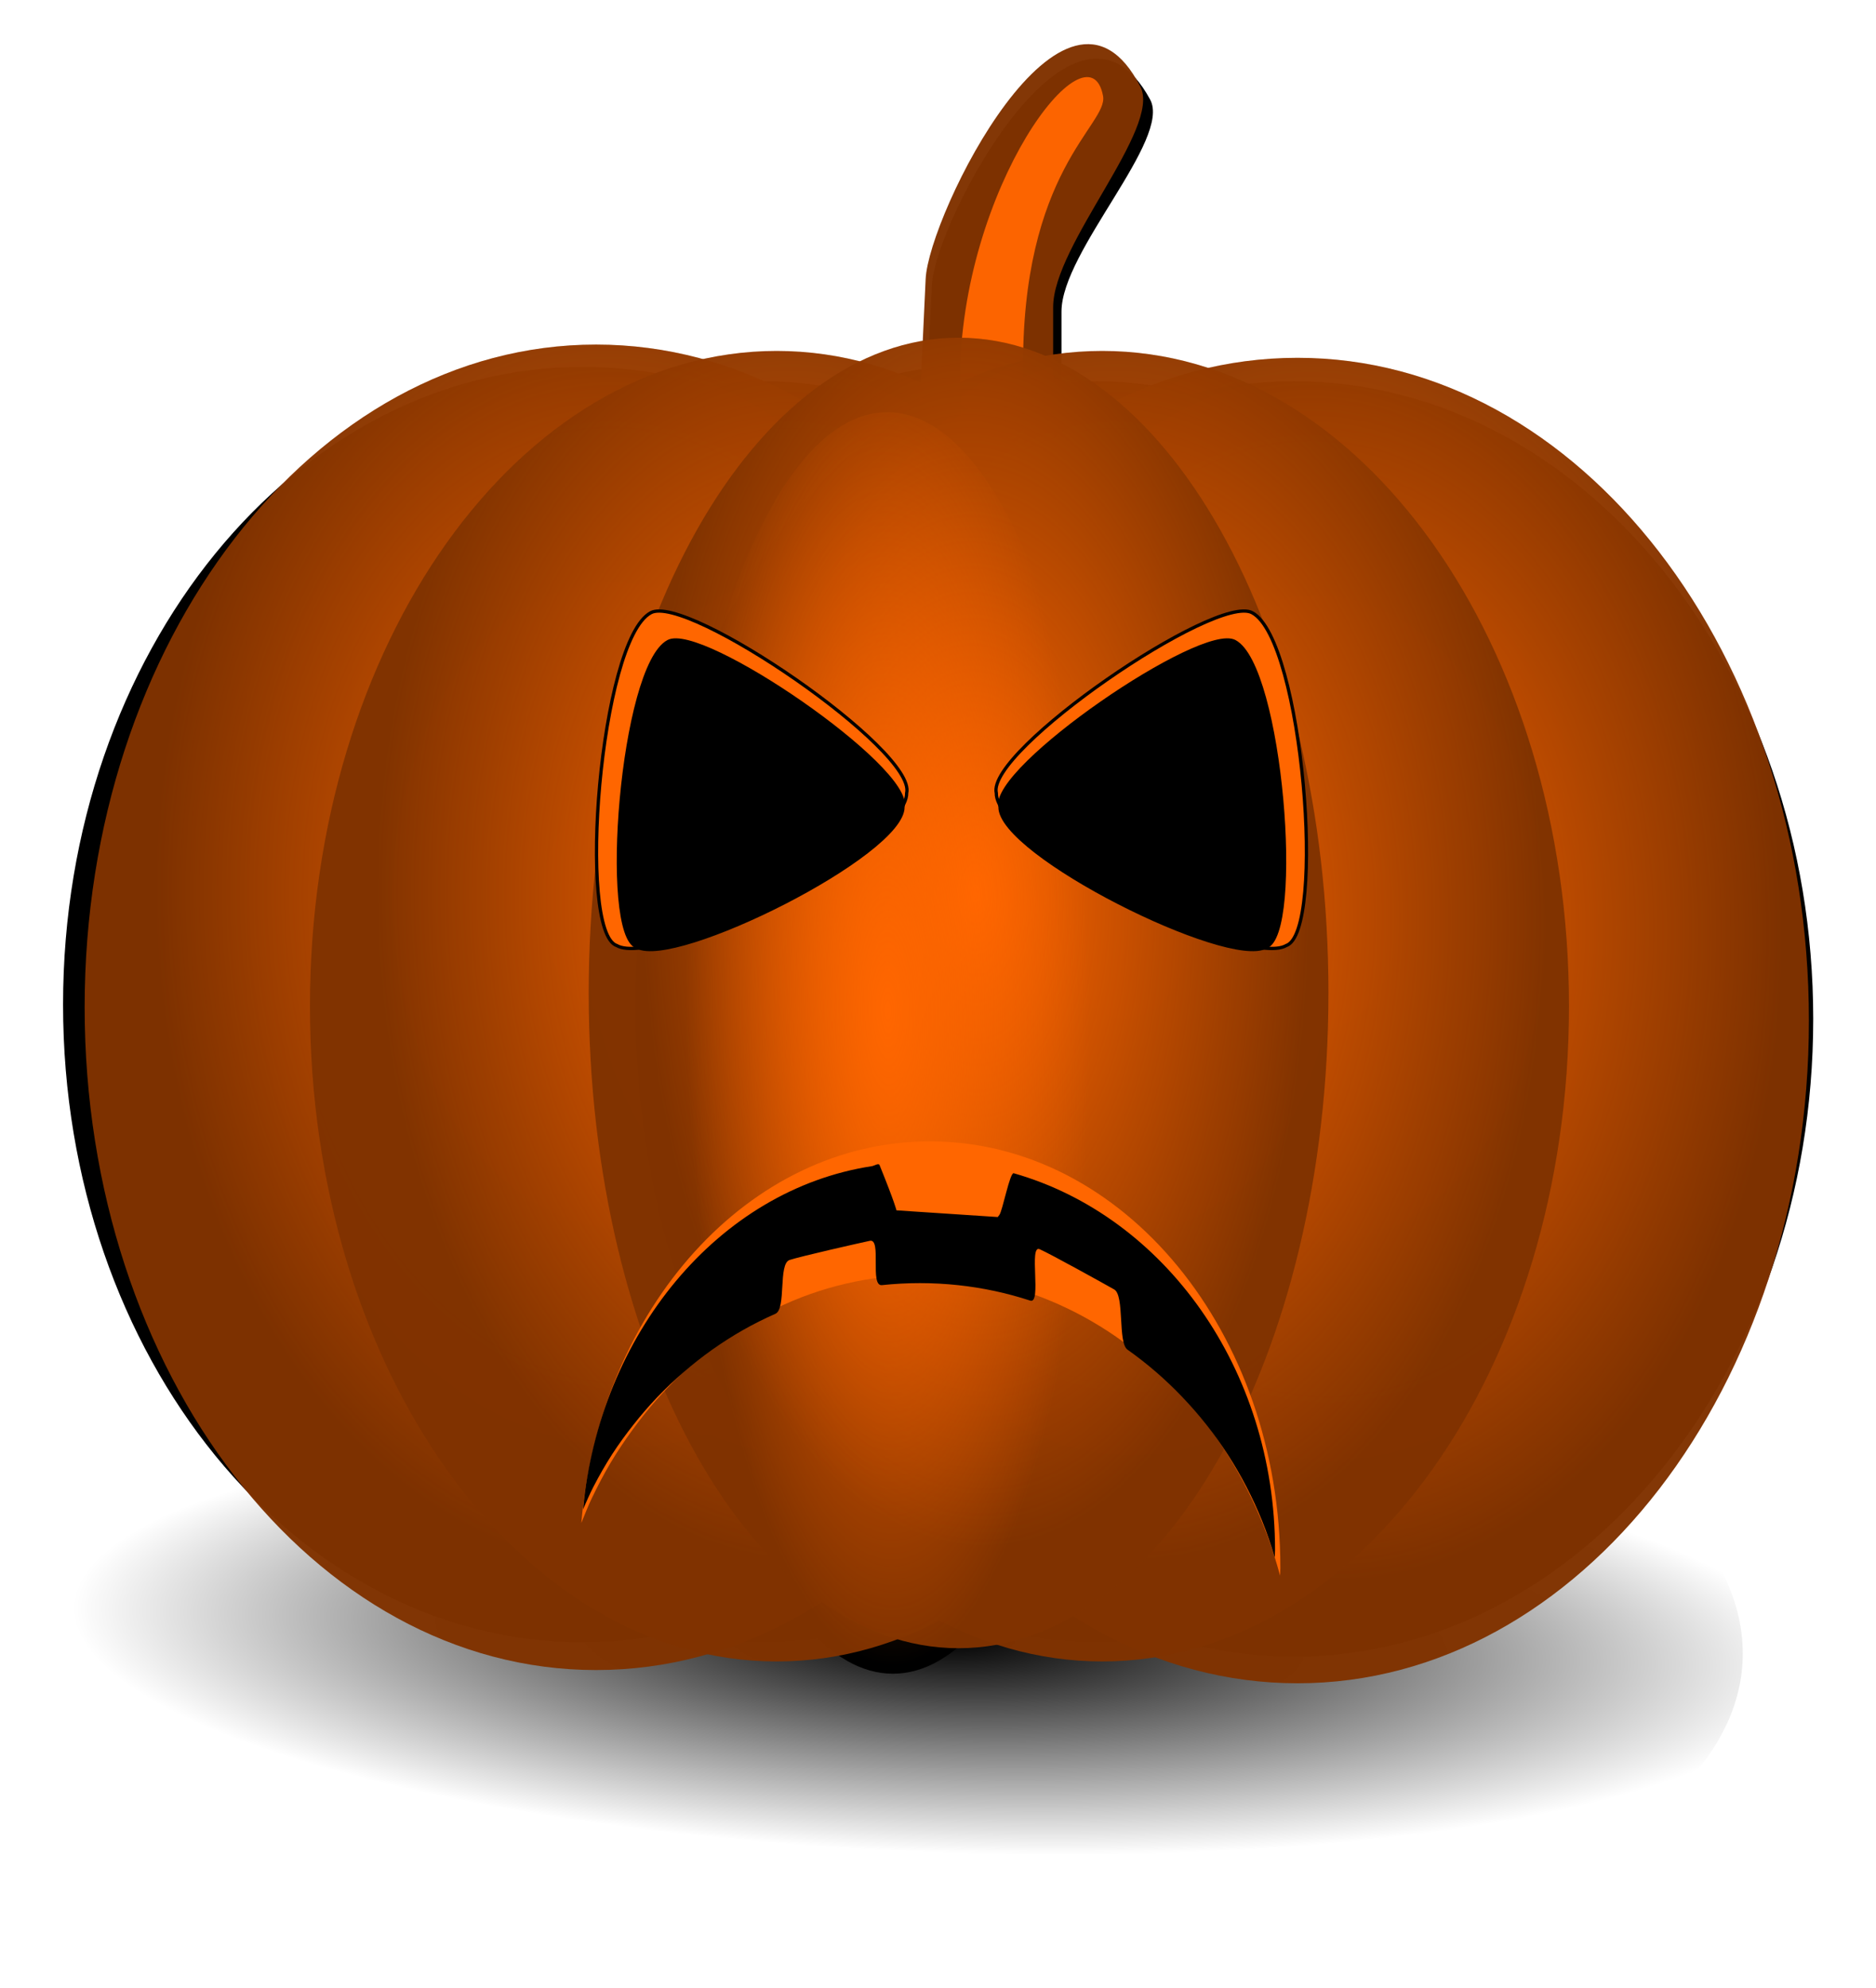 <?xml version="1.0" encoding="UTF-8" standalone="no"?>
<!-- Created with Inkscape (http://www.inkscape.org/) -->
<svg xmlns:rdf="http://www.w3.org/1999/02/22-rdf-syntax-ns#" xmlns="http://www.w3.org/2000/svg" xmlns:cc="http://creativecommons.org/ns#" xmlns:xlink="http://www.w3.org/1999/xlink" xmlns:dc="http://purl.org/dc/elements/1.1/" xmlns:svg="http://www.w3.org/2000/svg" xmlns:inkscape="http://www.inkscape.org/namespaces/inkscape" xmlns:sodipodi="http://sodipodi.sourceforge.net/DTD/sodipodi-0.dtd" xmlns:ns1="http://sozi.baierouge.fr" id="svg5841" viewBox="0 0 571.95 605.94" version="1.1" inkscape:version="0.91 r13725">
  <defs id="defs3">
    <linearGradient id="linearGradient3218-4-73">
      <stop id="stop3220-1-5" style="stop-color:#ff6600" offset="0"/>
      <stop id="stop3222-2-5" style="stop-color:#ff6600;stop-opacity:0" offset="1"/>
    </linearGradient>
    <filter id="filter5423-6" height="1.135" width="1.37" color-interpolation-filters="sRGB" y="-.068" x="-.185">
      <feGaussianBlur id="feGaussianBlur5425-3" stdDeviation="3.819"/>
    </filter>
    <filter id="filter5804-5" color-interpolation-filters="sRGB">
      <feGaussianBlur id="feGaussianBlur5806-9" stdDeviation="9.637"/>
    </filter>
    <radialGradient id="radialGradient7316" gradientUnits="userSpaceOnUse" cy="-325.67" cx="1239" gradientTransform="matrix(.087 -1.266 5.144 .201 1241 1914)" r="63.797">
      <stop id="stop5201-1" style="stop-color:#000000" offset="0"/>
      <stop id="stop5203-2" style="stop-color:#000000;stop-opacity:0" offset="1"/>
    </radialGradient>
    <radialGradient id="radialGradient7318" xlink:href="#linearGradient3218-4-73" gradientUnits="userSpaceOnUse" cy="4582.6" cx="1725" gradientTransform="matrix(.903 -.039 .042 1.74 -24.752 -3326.9)" r="16.02"/>
    <radialGradient id="radialGradient7338" xlink:href="#linearGradient3218-4-73" gradientUnits="userSpaceOnUse" cy="4582.6" cx="1725" gradientTransform="matrix(4.755 -.347 .22 15.446 -9557.3 -70141)" r="16.02"/>
  </defs>
  <g id="layer1" transform="translate(-24.165 -537.06)">
    <g id="g7280" transform="matrix(.807 0 0 .807 574.61 810.63)">
      <path id="path6569" style="filter:url(#filter5804-5);fill:#000000" d="m591.84-915.64c0 136.74-37.762 247.59-84.344 247.59s-84.344-110.85-84.344-247.59 37.762-247.59 84.344-247.59 84.344 110.85 84.344 247.59zm77.795-17.95c0 136.74-62.545 247.59-139.7 247.59-77.153 0-139.7-110.85-139.7-247.59s62.545-247.59 139.7-247.59c77.153 0 139.7 110.85 139.7 247.59zc0 136.74-62.545 247.59-139.7 247.59-77.153 0-139.7-110.85-139.7-247.59s62.545-247.59 139.7-247.59c77.153 0 139.7 110.85 139.7 247.59zc0 136.74-62.545 247.59-139.7 247.59-77.153 0-139.7-110.85-139.7-247.59s62.545-247.59 139.7-247.59c77.153 0 139.7 110.85 139.7 247.59zm90.032 5.625c0 136.74-78.921 247.59-176.27 247.59-97.353 0-176.27-110.85-176.27-247.59s78.921-247.59 176.27-247.59c97.353 0 176.27 110.85 176.27 247.59zc0 136.74-78.921 247.59-176.27 247.59-97.353 0-176.27-110.85-176.27-247.59s78.921-247.59 176.27-247.59c97.353 0 176.27 110.85 176.27 247.59zc0 136.74-78.921 247.59-176.27 247.59-97.353 0-176.27-110.85-176.27-247.59s78.921-247.59 176.27-247.59c97.353 0 176.27 110.85 176.27 247.59zm-123.79 0c0 136.74-78.921 247.59-176.27 247.59-97.353 0-176.27-110.85-176.27-247.59s78.921-247.59 176.27-247.59c97.353 0 176.27 110.85 176.27 247.59zc0 136.74-78.921 247.59-176.27 247.59-97.353 0-176.27-110.85-176.27-247.59s78.921-247.59 176.27-247.59c97.353 0 176.27 110.85 176.27 247.59zc0 136.74-78.921 247.59-176.27 247.59-97.353 0-176.27-110.85-176.27-247.59s78.921-247.59 176.27-247.59c97.353 0 176.27 110.85 176.27 247.59zm213.83 2.817c0 138.29-86.479 250.4-193.15 250.4-106.68 0-193.15-112.11-193.15-250.4s86.479-250.4 193.15-250.4c106.68 0 193.15 112.11 193.15 250.4zc0 138.29-86.479 250.4-193.15 250.4-106.68 0-193.15-112.11-193.15-250.4s86.479-250.4 193.15-250.4c106.68 0 193.15 112.11 193.15 250.4zc0 138.29-86.479 250.4-193.15 250.4-106.68 0-193.15-112.11-193.15-250.4s86.479-250.4 193.15-250.4c106.68 0 193.15 112.11 193.15 250.4zm-261.41-357.26c2.049 10.907-31.202 27.976-30.18 104.92l0.702 52.856c0.203 15.23-0.57 29.338-9.124 29.338-8.554 0-15.441-12.262-15.441-27.495v-51.934c0-73.138 48.625-136.53 54.043-107.69zm-3.073 351.62c0 138.29-86.479 250.4-193.15 250.4-106.68 0-193.15-112.11-193.15-250.4s86.479-250.4 193.15-250.4c106.68 0 193.15 112.11 193.15 250.4zc0 138.29-86.479 250.4-193.15 250.4-106.68 0-193.15-112.11-193.15-250.4s86.479-250.4 193.15-250.4c106.68 0 193.15 112.11 193.15 250.4zc0 138.29-86.479 250.4-193.15 250.4-106.68 0-193.15-112.11-193.15-250.4s86.479-250.4 193.15-250.4c106.68 0 193.15 112.11 193.15 250.4zm17.915-355.41c8.04 15.674-32.957 59.607-32.957 83.268v80.675c0 23.662-14.322 42.71-32.113 42.71-17.79 0-21.386-20.047-20.281-43.675l4.225-90.332c1.132-24.196 52.682-128.1 81.126-72.645z" transform="matrix(1.016 0 0 .962 -860.37 935.92)"/>
      <path id="path6571" style="fill:url(#radialGradient7316)" d="m-335.02 131.6c180.79 12.117 319.99 84.239 310.92 161.09-9.075 76.85-162.99 129.33-343.78 117.21-180.79-12.117-319.99-84.238-310.92-161.09 9.075-76.85 162.99-129.33 343.78-117.21z"/>
      <path id="path6573" style="fill-opacity:.976;fill:#803300" d="m-251.26-306.25c8.04 15.675-32.957 59.607-32.957 83.268v80.675c0 23.662-14.322 42.71-32.113 42.71-17.79 0-21.386-20.047-20.281-43.675l4.225-90.332c1.132-24.196 52.682-128.1 81.126-72.646z"/>
      <g id="g6575" transform="matrix(10.186 0 0 10.186 -17942 -46674)">
        <path id="path6577" style="fill-opacity:.976;fill:#803300" d="m1740.7 4583.8c0 15.407-7.173 27.898-16.02 27.898-8.848 0-16.02-12.49-16.02-27.898 0-15.407 7.173-27.898 16.02-27.898 8.848 0 16.02 12.49 16.02 27.898z" transform="matrix(1.184 0 0 .881 -325.44 547.92)"/>
        <path id="path6579" style="fill:url(#radialGradient7318)" d="m1740.7 4583.8c0 15.407-7.173 27.898-16.02 27.898-8.848 0-16.02-12.49-16.02-27.898 0-15.407 7.173-27.898 16.02-27.898 8.848 0 16.02 12.49 16.02 27.898z" transform="matrix(1.184 0 0 .881 -325.44 547.92)"/>
        <path id="path6581" style="fill:url(#radialGradient7318)" d="m1740.7 4583.8c0 15.407-7.173 27.898-16.02 27.898-8.848 0-16.02-12.49-16.02-27.898 0-15.407 7.173-27.898 16.02-27.898 8.848 0 16.02 12.49 16.02 27.898z" transform="matrix(1.184 0 0 .881 -325.44 547.92)"/>
      </g>
      <path id="path6583" style="filter:url(#filter5423-6);fill-opacity:.976;fill:#ff6600" d="m1338-1522.2c1.875 7.602-28.56 19.498-27.625 73.127l0.642 36.838c0.186 10.615-0.521 20.448-8.351 20.448-7.83 0-14.134-8.546-14.134-19.163v-36.196c0-50.974 44.508-95.153 49.467-75.054z" transform="matrix(1.093 0 0 1.435 -1727.8 1881.6)"/>
      <g id="g6585" transform="matrix(10.186 0 0 10.186 -17677 -46669)">
        <path id="path6587" style="fill-opacity:.976;fill:#803300" d="m1740.7 4583.8c0 15.407-7.173 27.898-16.02 27.898-8.848 0-16.02-12.49-16.02-27.898 0-15.407 7.173-27.898 16.02-27.898 8.848 0 16.02 12.49 16.02 27.898z" transform="matrix(1.184 0 0 .881 -325.44 547.92)"/>
        <path id="path6589" style="fill:url(#radialGradient7318)" d="m1740.7 4583.8c0 15.407-7.173 27.898-16.02 27.898-8.848 0-16.02-12.49-16.02-27.898 0-15.407 7.173-27.898 16.02-27.898 8.848 0 16.02 12.49 16.02 27.898z" transform="matrix(1.184 0 0 .881 -325.44 547.92)"/>
        <path id="path6591" style="fill:url(#radialGradient7318)" d="m1740.7 4583.8c0 15.407-7.173 27.898-16.02 27.898-8.848 0-16.02-12.49-16.02-27.898 0-15.407 7.173-27.898 16.02-27.898 8.848 0 16.02 12.49 16.02 27.898z" transform="matrix(1.184 0 0 .881 -325.44 547.92)"/>
      </g>
      <g id="g6593" transform="matrix(9.296 0 0 10.071 -16346 -46147)">
        <path id="path6595" style="fill-opacity:.976;fill:#803300" d="m1740.7 4583.8c0 15.407-7.173 27.898-16.02 27.898-8.848 0-16.02-12.49-16.02-27.898 0-15.407 7.173-27.898 16.02-27.898 8.848 0 16.02 12.49 16.02 27.898z" transform="matrix(1.184 0 0 .881 -325.44 547.92)"/>
        <path id="path6597" style="fill:url(#radialGradient7318)" d="m1740.7 4583.8c0 15.407-7.173 27.898-16.02 27.898-8.848 0-16.02-12.49-16.02-27.898 0-15.407 7.173-27.898 16.02-27.898 8.848 0 16.02 12.49 16.02 27.898z" transform="matrix(1.184 0 0 .881 -325.44 547.92)"/>
        <path id="path6599" style="fill:url(#radialGradient7318)" d="m1740.7 4583.8c0 15.407-7.173 27.898-16.02 27.898-8.848 0-16.02-12.49-16.02-27.898 0-15.407 7.173-27.898 16.02-27.898 8.848 0 16.02 12.49 16.02 27.898z" transform="matrix(1.184 0 0 .881 -325.44 547.92)"/>
      </g>
      <g id="g6601" transform="matrix(9.296 0 0 10.071 -16223 -46147)">
        <path id="path6603" style="fill-opacity:.976;fill:#803300" d="m1740.7 4583.8c0 15.407-7.173 27.898-16.02 27.898-8.848 0-16.02-12.49-16.02-27.898 0-15.407 7.173-27.898 16.02-27.898 8.848 0 16.02 12.49 16.02 27.898z" transform="matrix(1.184 0 0 .881 -325.44 547.92)"/>
        <path id="path6605" style="fill:url(#radialGradient7318)" d="m1740.7 4583.8c0 15.407-7.173 27.898-16.02 27.898-8.848 0-16.02-12.49-16.02-27.898 0-15.407 7.173-27.898 16.02-27.898 8.848 0 16.02 12.49 16.02 27.898z" transform="matrix(1.184 0 0 .881 -325.44 547.92)"/>
        <path id="path6607" style="fill:url(#radialGradient7318)" d="m1740.7 4583.8c0 15.407-7.173 27.898-16.02 27.898-8.848 0-16.02-12.49-16.02-27.898 0-15.407 7.173-27.898 16.02-27.898 8.848 0 16.02 12.49 16.02 27.898z" transform="matrix(1.184 0 0 .881 -325.44 547.92)"/>
      </g>
      <g id="g6609" transform="matrix(7.367 0 0 10.071 -12966 -46152)">
        <path id="path6611" style="fill-opacity:.976;fill:#803300" d="m1740.7 4583.8c0 15.407-7.173 27.898-16.02 27.898-8.848 0-16.02-12.49-16.02-27.898 0-15.407 7.173-27.898 16.02-27.898 8.848 0 16.02 12.49 16.02 27.898z" transform="matrix(1.184 0 0 .881 -325.44 547.92)"/>
        <path id="path6613" style="fill:url(#radialGradient7318)" d="m1740.7 4583.8c0 15.407-7.173 27.898-16.02 27.898-8.848 0-16.02-12.49-16.02-27.898 0-15.407 7.173-27.898 16.02-27.898 8.848 0 16.02 12.49 16.02 27.898z" transform="matrix(1.184 0 0 .881 -325.44 547.92)"/>
        <path id="path6615" style="fill:url(#radialGradient7318)" d="m1740.7 4583.8c0 15.407-7.173 27.898-16.02 27.898-8.848 0-16.02-12.49-16.02-27.898 0-15.407 7.173-27.898 16.02-27.898 8.848 0 16.02 12.49 16.02 27.898z" transform="matrix(1.184 0 0 .881 -325.44 547.92)"/>
      </g>
      <path id="path6617" style="fill:url(#radialGradient7338)" d="m-262.57 64.293c0 136.74-37.762 247.59-84.344 247.59s-84.344-110.85-84.344-247.59 37.762-247.59 84.344-247.59 84.344 110.85 84.344 247.59z"/>
      <g id="g6967" transform="translate(-272.11 2861.3)">
        <path id="path6619" style="stroke:#000000;stroke-width:1.238px;fill:#ff6600" d="m-176.96-2843.1c-15.079-5.061-6.369-115.39 12.828-125.72 13.533-7.517 100.49 52.077 96.685 68.103 0.275 19.492-94.127 66.454-109.51 57.62z"/>
        <path id="path6621" style="stroke:#000000;stroke-width:1.238px;fill:#000000" d="m-169.33-2842.6c-13.835-4.643-5.842-105.87 11.772-115.35 12.417-6.897 92.202 47.779 88.711 62.482 0.252 17.883-86.366 60.973-100.48 52.868z"/>
      </g>
      <g id="g6963" transform="matrix(-.708 0 0 -1 -367.08 -2547.8)">
        <path id="path6623" style="fill:#ff6600" d="m-238.14-2804c-0.022 0.981-0.145 1.946-0.145 2.931 0 88.981 83.731 161.11 187.02 161.11 96.638 0 176.16-63.152 186-144.16-1.805 3.143-3.559 6.321-5.603 9.35-3.082 4.566-6.372 9.042-9.97 13.327-3.597 4.286-7.491 8.372-11.571 12.35-4.08 3.979-8.352 7.799-12.88 11.443-4.528 3.644-9.32 7.113-14.263 10.397-4.943 3.283-10.03 6.385-15.355 9.28-5.325 2.895-10.846 5.614-16.519 8.094-5.673 2.48-11.551 4.73-17.538 6.768-5.987 2.038-12.07 3.873-18.338 5.442-6.268 1.569-12.696 2.904-19.211 3.977-6.515 1.073-13.137 1.892-19.866 2.442-6.729 0.55-13.539 0.837-20.449 0.837-6.91 0-13.792-0.287-20.521-0.837-6.729-0.55-13.351-1.369-19.867-2.442-6.515-1.073-12.871-2.408-19.139-3.977-6.268-1.569-12.424-3.404-18.411-5.442-5.987-2.038-11.792-4.288-17.465-6.768-5.673-2.48-11.194-5.199-16.519-8.094-5.325-2.895-10.484-5.997-15.428-9.28-4.943-3.283-9.662-6.752-14.19-10.397-4.528-3.644-8.874-7.465-12.953-11.443-4.08-3.979-7.901-8.065-11.498-12.35-3.597-4.286-6.961-8.761-10.042-13.327-3.082-4.566-5.909-9.276-8.441-14.095-2.532-4.819-4.745-9.748-6.695-14.793-0.046-0.117-0.101-0.232-0.147-0.349z"/>
        <path id="path6625" style="fill:#000000" d="m-235.3-2797.1c-0.022 0.894-0.145 1.774-0.145 2.673 0 68.634 59.289 126.28 139.44 142.42 2.076 0.418 5.995-14.282 7.671-15.745 3.663-3.196-0.186-0.84-0.186-0.84l55.083 2.574s0.896 2.902 9.029 17.094c0.503 0.877 2.732-0.257 4.09-0.404 82.055-8.894 145.43-63.644 154.13-129.64-1.787 2.866-3.523 5.764-5.547 8.527-3.05 4.164-6.308 8.246-9.869 12.154-3.561 3.909-7.415 7.635-11.454 11.263-4.038 3.628-8.268 7.112-12.75 10.436-4.482 3.324-9.226 6.487-14.119 9.482-4.893 2.994-9.928 5.823-15.199 8.463-5.271 2.64-10.736 5.12-16.352 7.382-5.615 2.262-11.434 4.314-17.361 6.173-5.926 1.859-1.361 18.891-7.566 20.322-6.204 1.431-36.388 6.262-42.838 7.241-6.45 0.979 0.229-17.247-6.432-16.745-6.661 0.502-13.402 0.764-20.242 0.764-6.84 0-13.652-0.262-20.314-0.764-6.661-0.502-13.216-1.248-19.665-2.227-6.449-0.979-12.74-2.196-18.945-3.627-6.204-1.431 0.935 21.289-4.991 19.43-5.927-1.859-34.171-12.945-39.786-15.207-5.615-2.262-1.818-20.1-7.088-22.74-5.271-2.641-10.378-5.469-15.271-8.463-4.893-2.994-9.565-6.158-14.047-9.482-4.482-3.324-8.784-6.808-12.822-10.436-4.038-3.628-7.821-7.355-11.382-11.263-3.561-3.908-6.891-7.99-9.941-12.154-3.05-4.164-5.85-8.46-8.356-12.854-2.507-4.395-4.698-8.89-6.627-13.49-0.048-0.107-0.099-0.211-0.145-0.318z"/>
      </g>
      <g id="g6971" transform="matrix(-1 0 0 1 -373.14 2861.3)">
        <path id="path6973" style="stroke:#000000;stroke-width:1.238px;fill:#ff6600" d="m-176.96-2843.1c-15.079-5.061-6.369-115.39 12.828-125.72 13.533-7.517 100.49 52.077 96.685 68.103 0.275 19.492-94.127 66.454-109.51 57.62z"/>
        <path id="path6975" style="stroke:#000000;stroke-width:1.238px;fill:#000000" d="m-169.33-2842.6c-13.835-4.643-5.842-105.87 11.772-115.35 12.417-6.897 92.202 47.779 88.711 62.482 0.252 17.883-86.366 60.973-100.48 52.868z"/>
      </g>
    </g>
  </g>
</svg>
